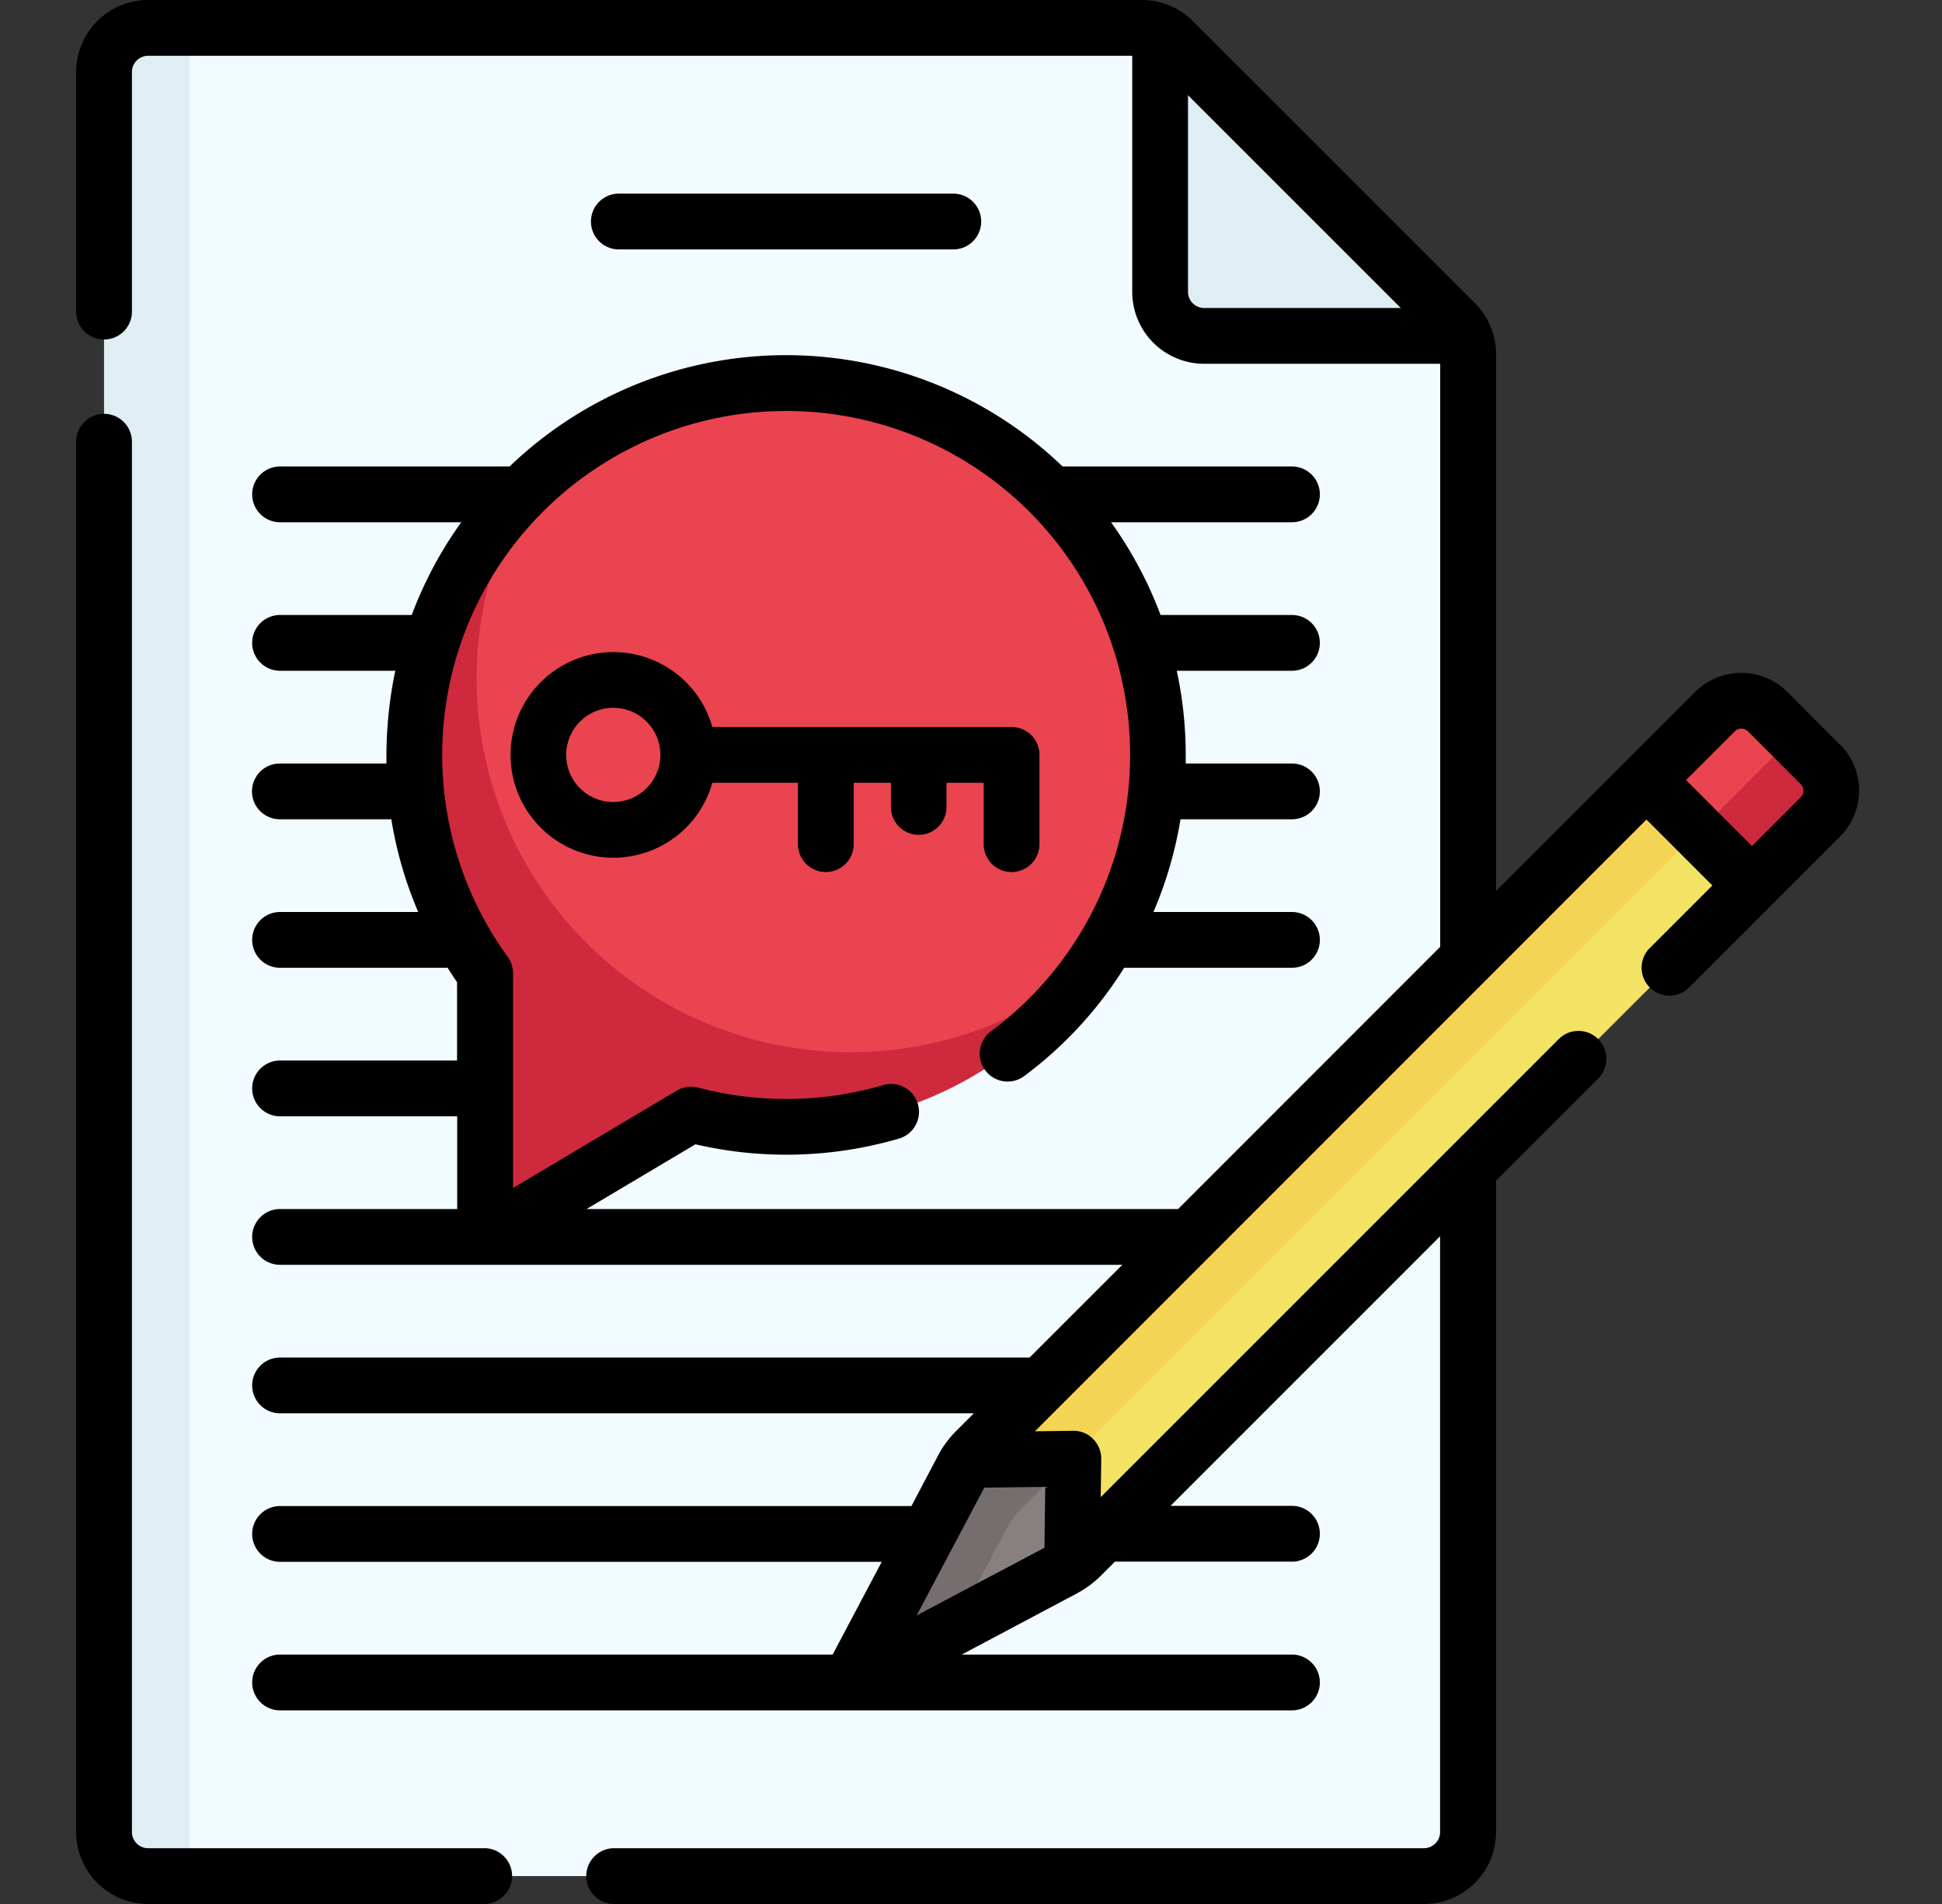 <svg xmlns="http://www.w3.org/2000/svg" xmlns:xlink="http://www.w3.org/1999/xlink" width="51" height="50" viewBox="0 0 51 50"><rect x="0" y="0" width="51" height="50" fill="#333333" stroke="none"/><defs><clipPath id="clip-AI-Free_Essay_Ghostwriting_Help_"><rect width="51" height="50"></rect></clipPath></defs><g id="AI-Free_Essay_Ghostwriting_Help_" data-name="AI-Free Essay Ghostwriting Help " clip-path="url(#clip-AI-Free_Essay_Ghostwriting_Help_)"><g id="Group_664" data-name="Group 664" transform="translate(-14.27 0)"><g id="Group_662" data-name="Group 662" transform="translate(17.002 0.732)"><path id="Path_1407" data-name="Path 1407" d="M61.778,16.067V54.88a1.155,1.155,0,0,1-1.155,1.155H28.2l-.854-.246a1.156,1.156,0,0,1-1.155-1.155L26.5,9.059A1.156,1.156,0,0,1,27.655,7.9l.545-.4H53.21a1.158,1.158,0,0,1,.479.1l7.985,7.985a1.161,1.161,0,0,1,.1.479Z" transform="translate(-25.955 -7.5)" fill="#f2fbff"></path><path id="Path_1408" data-name="Path 1408" d="M26.016,7.5V56.035H24.925A1.156,1.156,0,0,1,23.77,54.88V8.655A1.156,1.156,0,0,1,24.925,7.5Z" transform="translate(-23.77 -7.5)" fill="#dfeef4"></path><path id="Path_1409" data-name="Path 1409" d="M315.755,16.545h-6.83a1.155,1.155,0,0,1-1.155-1.155V8.56a1.155,1.155,0,0,1,.339.235l7.412,7.412A1.16,1.16,0,0,1,315.755,16.545Z" transform="translate(-280.036 -8.456)" fill="#dfeef4"></path><path id="Path_1410" data-name="Path 1410" d="M121.742,103a9.728,9.728,0,0,0-6.52,2.7,4.9,4.9,0,0,1-.347.461,9.217,9.217,0,0,0-2.147,6.336,9.54,9.54,0,0,0,1.947,5.744.389.389,0,0,1,.072.225l-.222,5.455a.391.391,0,0,0,.59.336l4.15-2.33a.391.391,0,0,1,.294-.042,9.166,9.166,0,0,0,2.281.224,9.524,9.524,0,0,0,6.794-2.568c.474-.464,1.407-1.331,1.407-1.331a9.75,9.75,0,0,0-8.3-15.21Z" transform="translate(-104.038 -93.674)" fill="#ea4450"></path><path id="Path_1411" data-name="Path 1411" d="M125.044,143.182a9.755,9.755,0,0,1-10.434,4.036.392.392,0,0,0-.294.043l-4.679,2.782a.391.391,0,0,1-.591-.336v-6.113a.39.39,0,0,0-.072-.226,9.744,9.744,0,0,1,1.249-12.7,9.824,9.824,0,0,0,14.82,12.51Z" transform="translate(-99.04 -118.643)" fill="#ce293d"></path><g id="Group_661" data-name="Group 661" transform="translate(19.811 17.904)"><path id="Path_1412" data-name="Path 1412" d="M235.714,387.147l-.723,3.08a1.964,1.964,0,0,1-.225.14l-2.744,1.453-1.893.82c-.255.135-.322-.132-.187-.386l2.375-4.525c.049-.091-.03-.266-.03-.266l3.037-.711A.39.39,0,0,1,235.714,387.147Z" transform="translate(-229.557 -367.619)" fill="#87807f"></path><path id="Path_1413" data-name="Path 1413" d="M275.082,214.945l-17.551,17.55a1.882,1.882,0,0,1-.243.206l.03-2.369a.39.39,0,0,0-.391-.4h-2.344l9.785-8.294,7.946-9.465,2.1.9Z" transform="translate(-251.854 -210.093)" fill="#f3e365"></path><path id="Path_1414" data-name="Path 1414" d="M439.226,196.988l.775.1.715.715a.978.978,0,0,1,0,1.383l-1.8,1.8-2.767-2.767,1.692-1.225A.978.978,0,0,1,439.226,196.988Z" transform="translate(-415.69 -196.128)" fill="#ce293d"></path><path id="Path_1415" data-name="Path 1415" d="M231.959,387.557l-1.079,1.079a2.024,2.024,0,0,0-.181.208,2.055,2.055,0,0,0-.165.26l-1.437,2.716-2.033,1.076a.294.294,0,0,1-.4-.4l2.529-4.777a2.05,2.05,0,0,1,.165-.26l2.4-.711c.1,0,.2.806.2.806Z" transform="translate(-226.632 -367.618)" fill="#766e6e"></path><path id="Path_1416" data-name="Path 1416" d="M273.675,213.537l-16.493,16.493a.385.385,0,0,0-.254-.095h-2.344a2.034,2.034,0,0,1,.181-.208l17.55-17.551,1.36.139v1.221Z" transform="translate(-251.854 -210.093)" fill="#f4d454"></path><path id="Path_1417" data-name="Path 1417" d="M440,191.79l-2.49,2.489-1.36-1.36,1.8-1.8a.978.978,0,0,1,1.383,0Z" transform="translate(-415.686 -190.835)" fill="#ea4450"></path></g></g><g id="Group_663" data-name="Group 663" transform="translate(16.27 0)"><path id="Path_1418" data-name="Path 1418" d="M26.986,148.958H18.158a.424.424,0,0,1-.423-.423V112.023a.732.732,0,0,0-1.465,0v36.511a1.89,1.89,0,0,0,1.888,1.888h8.828a.732.732,0,0,0,0-1.465Z" transform="translate(-16.27 -100.423)"></path><path id="Path_1419" data-name="Path 1419" d="M164.235,53.531a.732.732,0,0,0,0-1.465h-8.783a.732.732,0,0,0,0,1.465Z" transform="translate(-141.2 -46.981)"></path><path id="Path_1420" data-name="Path 1420" d="M62.592,19.554,61.209,18.17a1.713,1.713,0,0,0-2.419,0l-5.23,5.23V9.3a1.877,1.877,0,0,0-.553-1.335L45.594.553A1.876,1.876,0,0,0,44.259,0h-26.1a1.89,1.89,0,0,0-1.888,1.888V8.183a.732.732,0,1,0,1.465,0V1.888a.424.424,0,0,1,.423-.423H44.005v6.2a1.89,1.89,0,0,0,1.888,1.888h6.2V24.865L45.21,31.75H29.675l2.859-1.7A10.56,10.56,0,0,0,37.88,29.9a.732.732,0,0,0-.413-1.405,9.094,9.094,0,0,1-4.862.067.732.732,0,0,0-.561.079l-4.3,2.557V25.558a.732.732,0,0,0-.14-.43,9.033,9.033,0,1,1,12.692,1.954.732.732,0,1,0,.873,1.176,10.492,10.492,0,0,0,2.625-2.843H48.2a.732.732,0,0,0,0-1.465H44.562a10.534,10.534,0,0,0,.711-2.435H48.2a.732.732,0,0,0,0-1.465H45.41c0-.075,0-.15,0-.225a10.5,10.5,0,0,0-.235-2.21H48.2a.732.732,0,0,0,0-1.465H44.749a10.482,10.482,0,0,0-1.3-2.435H48.2a.732.732,0,0,0,0-1.465H42.176a10.479,10.479,0,0,0-14.522,0H21.626a.732.732,0,0,0,0,1.465h4.758a10.481,10.481,0,0,0-1.3,2.435H21.626a.732.732,0,0,0,0,1.465h3.026a10.955,10.955,0,0,0-.231,2.435h-2.8a.732.732,0,1,0,0,1.465h2.927a10.375,10.375,0,0,0,.706,2.435H21.626a.732.732,0,0,0,0,1.465h4.4c.08.127.162.253.248.377V27.85H21.626a.732.732,0,0,0,0,1.465h4.652V31.75H21.626a.732.732,0,1,0,0,1.465H43.745L41.309,35.65H21.626a.732.732,0,1,0,0,1.465H39.845l-.463.463a2.69,2.69,0,0,0-.475.643l-.7,1.329H21.626a.732.732,0,0,0,0,1.465h15.8L36.138,43.45H21.626a.732.732,0,1,0,0,1.465H48.2a.732.732,0,1,0,0-1.465H39.528l3.013-1.6a2.682,2.682,0,0,0,.644-.475l.365-.365H48.2a.732.732,0,1,0,0-1.465h-3.19l7.08-7.08V48.112a.424.424,0,0,1-.423.423H30.4A.732.732,0,0,0,30.4,50H51.671a1.89,1.89,0,0,0,1.888-1.888V31.006l2.683-2.683a.732.732,0,1,0-1.036-1.036L43.178,39.315l.013-1a.732.732,0,0,0-.214-.527.717.717,0,0,0-.527-.214l-1,.013L57.51,21.522l1.731,1.731-1.615,1.615A.732.732,0,1,0,58.661,25.9l3.931-3.931a1.71,1.71,0,0,0,0-2.419ZM45.47,7.666V2.5l5.589,5.588H45.893a.424.424,0,0,1-.423-.423ZM41.7,40.645l-3.356,1.777,1.777-3.356,1.6-.02Zm19.86-19.708-1.28,1.28-1.731-1.731,1.28-1.28a.246.246,0,0,1,.347,0l1.383,1.383a.246.246,0,0,1,0,.348Z" transform="translate(-16.271 0)"></path><path id="Path_1421" data-name="Path 1421" d="M143.769,180.132a.732.732,0,0,0,.732-.732v-.635h.977v1.611a.732.732,0,1,0,1.465,0v-2.344a.732.732,0,0,0-.732-.732h-7.859a2.7,2.7,0,1,0,0,1.465H140.6v1.611a.732.732,0,0,0,1.465,0v-1.611h.977v.635A.732.732,0,0,0,143.769,180.132Zm-8.018-.862a1.237,1.237,0,1,1,1.237-1.237A1.239,1.239,0,0,1,135.751,179.269Z" transform="translate(-121.645 -158.208)"></path></g></g></g></svg>